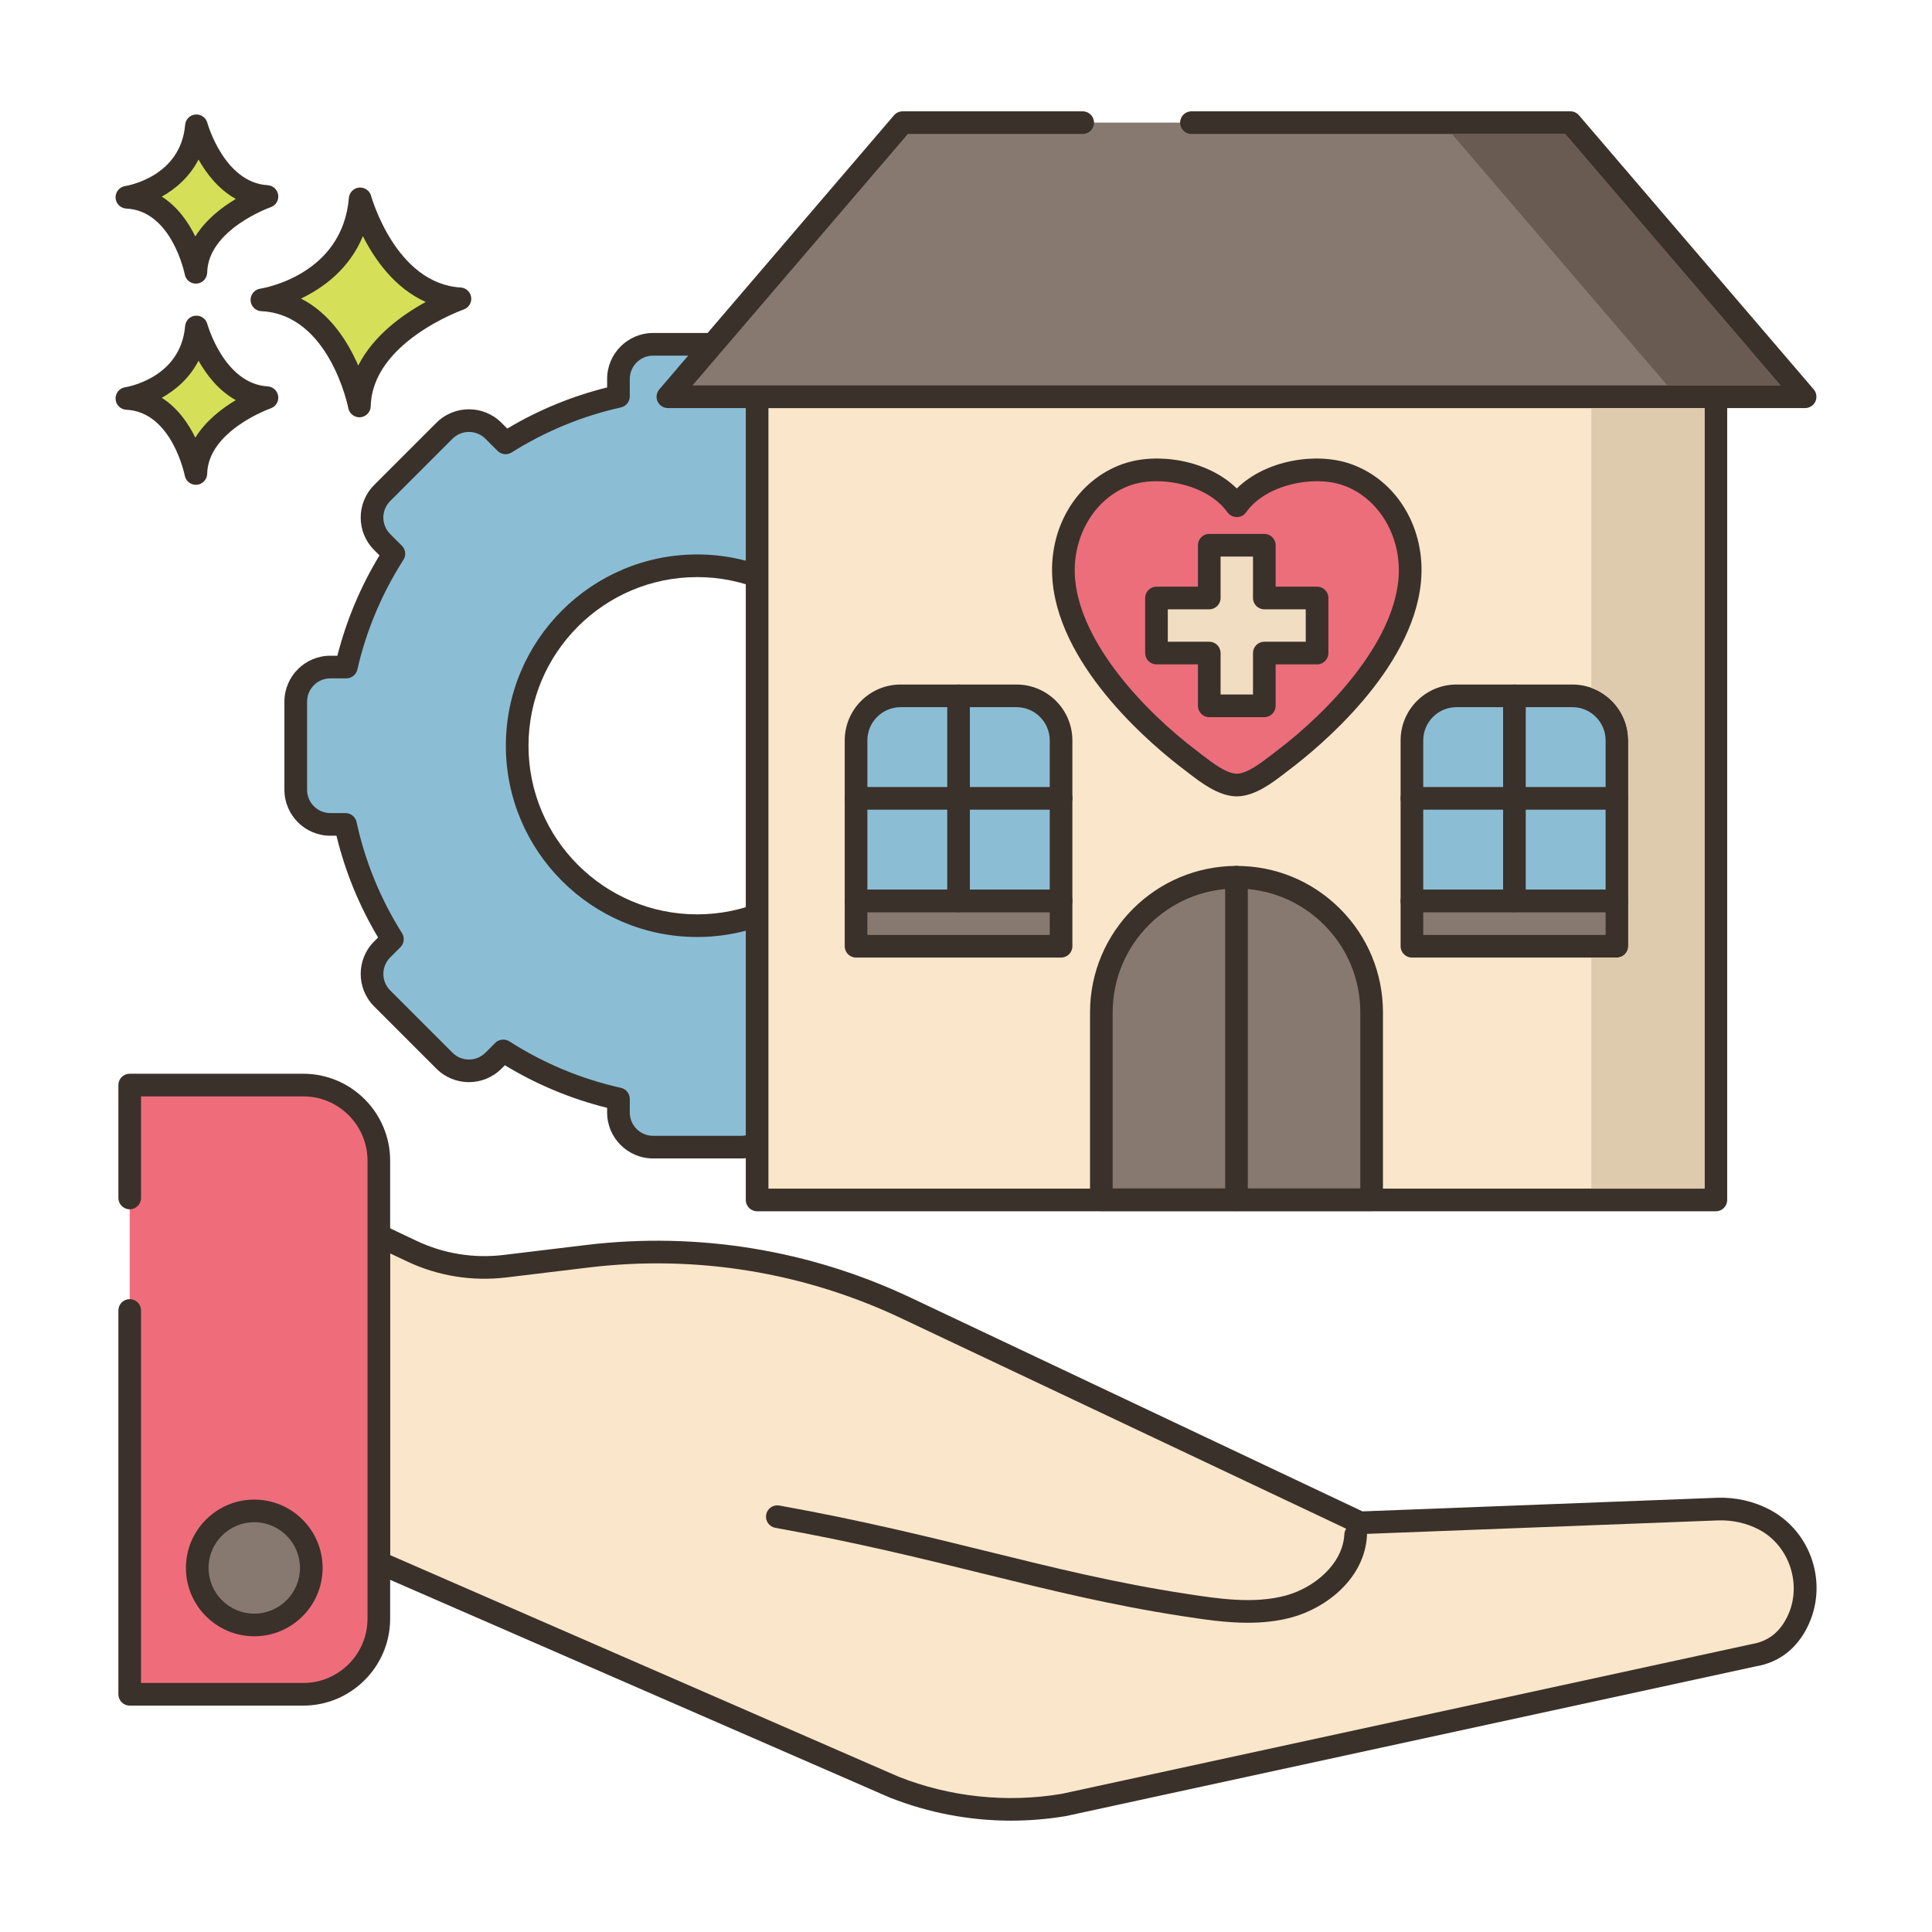 <svg id="Layer_1" height="512" viewBox="0 0 256 256" width="512" xmlns="http://www.w3.org/2000/svg"><g><path d="m140.975 88.387h-2.113c-1.238-5.413-3.397-10.476-6.304-15.014l1.554-1.555c1.791-1.791 1.791-4.695 0-6.486l-8.258-8.258c-1.791-1.791-4.695-1.791-6.486 0l-1.613 1.613c-4.529-2.853-9.57-4.964-14.955-6.165v-2.31c0-2.533-2.053-4.587-4.586-4.587h-11.679c-2.533 0-4.586 2.054-4.586 4.587v2.31c-5.385 1.201-10.427 3.313-14.955 6.165l-1.613-1.613c-1.791-1.791-4.695-1.791-6.486 0l-8.258 8.258c-1.791 1.791-1.791 4.695 0 6.486l1.555 1.555c-2.907 4.537-5.066 9.6-6.304 15.014h-2.113c-2.533 0-4.586 2.053-4.586 4.587v11.679c0 2.533 2.053 4.587 4.586 4.587h2.003c1.191 5.48 3.323 10.609 6.22 15.208l-1.36 1.36c-1.791 1.791-1.791 4.695 0 6.486l8.258 8.258c1.791 1.791 4.695 1.791 6.486 0l1.302-1.302c4.608 2.952 9.758 5.131 15.266 6.359v1.806c0 2.533 2.054 4.586 4.586 4.586h11.679c2.533 0 4.586-2.053 4.586-4.586v-1.806c5.508-1.229 10.658-3.407 15.266-6.359l1.302 1.302c1.791 1.791 4.695 1.791 6.486 0l8.258-8.258c1.791-1.791 1.791-4.695 0-6.486l-1.36-1.36c2.897-4.599 5.029-9.728 6.22-15.208h2.003c2.533 0 4.586-2.053 4.586-4.587v-11.68c-.001-2.533-2.054-4.586-4.587-4.586zm-48.601 34.27c-13.169 0-23.845-10.676-23.845-23.845s10.676-23.845 23.845-23.845 23.845 10.676 23.845 23.845-10.676 23.845-23.845 23.845z" fill="#8bbed5"/><path d="m98.213 153.5h-11.678c-3.356 0-6.087-2.73-6.087-6.086v-.619c-4.783-1.19-9.33-3.084-13.548-5.643l-.46.459c-2.373 2.374-6.234 2.373-8.607 0l-8.258-8.258c-2.373-2.373-2.373-6.234 0-8.607l.524-.524c-2.51-4.207-4.361-8.732-5.517-13.483h-.809c-3.356 0-6.086-2.73-6.086-6.086v-11.68c0-3.356 2.73-6.086 6.086-6.086h.932c1.194-4.689 3.067-9.152 5.582-13.296l-.712-.712c-2.373-2.373-2.373-6.234 0-8.607l8.258-8.258c2.374-2.373 6.234-2.374 8.607 0l.777.776c4.132-2.465 8.573-4.295 13.231-5.455v-1.124c0-3.356 2.731-6.086 6.087-6.086h11.679c3.356 0 6.086 2.731 6.086 6.086v1.124c4.659 1.16 9.099 2.99 13.231 5.455l.777-.777c2.373-2.372 6.234-2.373 8.607 0l8.258 8.259c2.373 2.373 2.373 6.234 0 8.607l-.712.712c2.515 4.144 4.388 8.607 5.582 13.296h.932c3.356 0 6.086 2.73 6.086 6.086v11.679c0 3.356-2.73 6.086-6.086 6.086h-.809c-1.156 4.751-3.008 9.277-5.517 13.483l.524.524c2.373 2.373 2.373 6.234 0 8.607l-8.258 8.258c-2.374 2.374-6.235 2.372-8.607 0l-.459-.459c-4.218 2.559-8.765 4.453-13.548 5.643v.619c-.001 3.357-2.732 6.087-6.088 6.087zm-31.53-15.751c.279 0 .56.078.809.237 4.546 2.912 9.52 4.984 14.784 6.159.686.153 1.173.761 1.173 1.464v1.806c0 1.702 1.385 3.086 3.087 3.086h11.679c1.702 0 3.086-1.385 3.086-3.086v-1.806c0-.703.488-1.311 1.173-1.464 5.264-1.174 10.238-3.246 14.784-6.159.592-.38 1.371-.296 1.87.203l1.302 1.302c1.203 1.203 3.161 1.204 4.365 0l8.258-8.258c1.203-1.204 1.203-3.161 0-4.365l-1.36-1.36c-.496-.495-.582-1.268-.209-1.86 2.859-4.54 4.886-9.495 6.023-14.728.15-.689.76-1.181 1.466-1.181h2.003c1.702 0 3.086-1.385 3.086-3.086v-11.68c0-1.702-1.385-3.086-3.086-3.086h-2.113c-.7 0-1.306-.483-1.462-1.165-1.183-5.171-3.237-10.063-6.105-14.539-.38-.593-.296-1.372.203-1.87l1.555-1.555c1.203-1.204 1.203-3.161 0-4.365l-8.258-8.258c-1.204-1.203-3.162-1.202-4.365 0l-1.613 1.613c-.495.495-1.267.582-1.86.208-4.469-2.814-9.341-4.823-14.482-5.97-.686-.153-1.173-.761-1.173-1.464v-2.311c0-1.702-1.385-3.086-3.086-3.086h-11.682c-1.702 0-3.087 1.385-3.087 3.086v2.311c0 .703-.488 1.311-1.173 1.464-5.141 1.147-10.014 3.156-14.483 5.97-.593.374-1.365.287-1.86-.208l-1.613-1.613c-1.203-1.203-3.162-1.202-4.365 0l-8.258 8.258c-1.203 1.204-1.203 3.161 0 4.365l1.555 1.555c.499.498.583 1.276.203 1.87-2.868 4.477-4.922 9.368-6.106 14.539-.156.682-.763 1.165-1.462 1.165h-2.113c-1.702 0-3.086 1.385-3.086 3.086v11.679c0 1.702 1.385 3.086 3.086 3.086h2.003c.705 0 1.316.492 1.466 1.182 1.137 5.231 3.164 10.186 6.023 14.727.374.592.287 1.365-.208 1.86l-1.36 1.36c-1.203 1.204-1.203 3.161 0 4.365l8.258 8.258c1.202 1.203 3.161 1.203 4.365 0l1.302-1.302c.289-.29.673-.439 1.061-.439zm25.691-13.592c-13.975 0-25.345-11.37-25.345-25.345s11.37-25.345 25.345-25.345 25.345 11.37 25.345 25.345-11.37 25.345-25.345 25.345zm0-47.689c-12.321 0-22.345 10.024-22.345 22.345s10.024 22.345 22.345 22.345 22.345-10.024 22.345-22.345-10.024-22.345-22.345-22.345z" fill="#3a312a"/><path d="m47.724 26.345s3.408 12.659 13.222 13.246c0 0-13.1 4.525-13.321 14.202 0 0-2.578-13.572-12.925-14.059 0 0 12.051-1.825 13.024-13.389z" fill="#d6df58"/><path d="m47.624 55.293c-.713 0-1.335-.506-1.472-1.217-.024-.124-2.494-12.417-11.522-12.842-.771-.037-1.388-.651-1.428-1.421-.039-.77.511-1.445 1.274-1.56.441-.069 10.894-1.817 11.754-12.033.061-.725.634-1.301 1.359-1.367.722-.06 1.392.398 1.583 1.101.032.116 3.259 11.626 11.864 12.141.714.043 1.297.584 1.396 1.293.098.708-.319 1.388-.994 1.623-.121.042-12.118 4.31-12.313 12.819-.018.767-.61 1.396-1.375 1.459-.042.002-.084.004-.126.004zm-7.741-15.73c3.878 1.969 6.23 5.746 7.586 8.877 2.027-4.022 5.942-6.787 8.949-8.427-4.134-1.842-6.783-5.652-8.334-8.723-1.792 4.36-5.27 6.868-8.201 8.273z" fill="#3a312a"/><path d="m26.026 43.325s2.411 8.954 9.352 9.369c0 0-9.266 3.201-9.422 10.045 0 0-1.824-9.6-9.142-9.944-.001.001 8.523-1.291 9.212-9.47z" fill="#d6df58"/><path d="m25.954 64.24c-.713 0-1.337-.507-1.472-1.22-.016-.081-1.704-8.442-7.739-8.726-.771-.037-1.388-.651-1.428-1.421-.04-.771.511-1.445 1.273-1.561.296-.047 7.364-1.243 7.942-8.114.061-.726.635-1.303 1.36-1.368.729-.062 1.392.399 1.582 1.102.021.079 2.228 7.92 7.994 8.265.714.043 1.299.584 1.396 1.293.098.709-.32 1.388-.996 1.622-.081.028-8.282 2.952-8.413 8.662-.018.767-.611 1.397-1.376 1.461-.04.004-.081.005-.123.005zm-4.519-11.528c2.107 1.333 3.524 3.395 4.447 5.28 1.376-2.232 3.515-3.872 5.365-4.972-2.287-1.269-3.884-3.35-4.941-5.224-1.173 2.287-3.014 3.875-4.871 4.916z" fill="#3a312a"/><path d="m26.026 16.668s2.411 8.954 9.352 9.37c0 0-9.266 3.201-9.422 10.045 0 0-1.824-9.6-9.142-9.944-.001-.001 8.523-1.292 9.212-9.471z" fill="#d6df58"/><path d="m25.954 37.583c-.713 0-1.337-.507-1.472-1.22-.016-.081-1.704-8.441-7.739-8.726-.77-.037-1.387-.651-1.427-1.421-.04-.771.511-1.445 1.273-1.561.296-.047 7.364-1.243 7.942-8.114.061-.726.635-1.303 1.36-1.368.729-.063 1.392.4 1.582 1.102.021.079 2.228 7.92 7.994 8.265.714.043 1.299.584 1.396 1.293.098.709-.319 1.388-.996 1.622-.081.028-8.282 2.953-8.413 8.662-.018.767-.611 1.397-1.376 1.461-.041.003-.082.005-.124.005zm-4.519-11.528c2.107 1.333 3.524 3.394 4.447 5.28 1.376-2.232 3.516-3.872 5.365-4.973-2.287-1.27-3.884-3.35-4.941-5.224-1.173 2.287-3.014 3.876-4.871 4.917z" fill="#3a312a"/><path d="m100.322 52.571h127.039v106.429h-127.039z" fill="#fae6ca"/><path d="m227.361 160.5h-127.039c-.829 0-1.5-.671-1.5-1.5v-106.429c0-.829.671-1.5 1.5-1.5h127.039c.829 0 1.5.671 1.5 1.5v106.429c0 .829-.672 1.5-1.5 1.5zm-125.539-3h124.039v-103.429h-124.039z" fill="#3a312a"/><path d="m143.462 16.25h-23.861l-31.105 36.321h150.69l-31.104-36.321h-50.21z" fill="#87796f"/><path d="m239.186 54.071h-150.689c-.585 0-1.118-.341-1.363-.873s-.157-1.158.224-1.603l31.104-36.321c.285-.333.701-.524 1.139-.524h23.861c.829 0 1.5.671 1.5 1.5s-.671 1.5-1.5 1.5h-23.17l-28.536 33.321h144.171l-28.535-33.321h-49.52c-.829 0-1.5-.671-1.5-1.5s.671-1.5 1.5-1.5h50.21c.438 0 .854.191 1.139.524l31.104 36.321c.381.445.468 1.071.224 1.603-.245.532-.777.873-1.363.873z" fill="#3a312a"/><path d="m181.749 134.146v24.827h-35.814v-24.827c0-9.893 8.014-17.907 17.907-17.907 4.946 0 9.42 2 12.663 5.244 3.244 3.243 5.244 7.716 5.244 12.663z" fill="#87796f"/><path d="m181.749 160.473h-35.814c-.829 0-1.5-.671-1.5-1.5v-24.827c0-10.701 8.706-19.407 19.407-19.407 5.186 0 10.06 2.018 13.724 5.683 3.665 3.664 5.683 8.539 5.683 13.724v24.827c0 .828-.672 1.5-1.5 1.5zm-34.314-3h32.814v-23.327c0-4.384-1.706-8.505-4.804-11.603s-7.219-4.804-11.603-4.804c-9.047 0-16.407 7.36-16.407 16.407z" fill="#3a312a"/><path d="m163.841 160.473c-.829 0-1.5-.671-1.5-1.5v-42.734c0-.829.671-1.5 1.5-1.5s1.5.671 1.5 1.5v42.734c0 .828-.671 1.5-1.5 1.5z" fill="#3a312a"/><path clip-rule="evenodd" d="m178.411 62.869c-4.588-1.581-11.543-.058-14.523 4.149-.002.001-.016-.003-.021-.006-2.983-4.202-9.932-5.723-14.518-4.143-5.84 2.012-8.952 8.17-8.377 14.126.899 9.314 9.937 18.584 16.828 23.786 1.573 1.188 3.914 3.198 6.034 3.242h.091c2.12-.045 4.461-2.055 6.034-3.242 6.891-5.203 15.929-14.472 16.828-23.786.576-5.956-2.536-12.114-8.376-14.126z" fill="#eb6e7a" fill-rule="evenodd"/><path d="m163.871 105.523c-.023 0-.045-.001-.068-.001-2.373-.05-4.675-1.826-6.355-3.122l-.551-.422c-3.8-2.87-16.288-13.141-17.417-24.84-.686-7.098 3.172-13.549 9.381-15.688 4.489-1.548 11.16-.521 15.019 3.275 3.858-3.795 10.527-4.822 15.02-3.275 6.208 2.139 10.067 8.59 9.382 15.688-1.13 11.699-13.617 21.97-17.417 24.84l-.551.422c-1.68 1.296-3.982 3.072-6.355 3.122v-.001c-.03.002-.059.002-.088.002zm-10.606-41.759c-1.234 0-2.412.173-3.426.522-4.815 1.659-7.916 6.943-7.373 12.564.804 8.329 8.915 17.205 16.238 22.733l.576.442c1.35 1.042 3.2 2.469 4.585 2.498h.029c1.385-.029 3.234-1.456 4.585-2.498l.576-.442c7.323-5.529 15.435-14.405 16.239-22.733.542-5.621-2.558-10.905-7.373-12.564-3.893-1.34-10.199-.088-12.81 3.598-.12.169-.274.312-.452.419-.562.338-1.299.264-1.789-.171-.085-.075-.161-.16-.227-.253-1.931-2.721-5.879-4.115-9.378-4.115z" fill="#3a312a"/><path d="m113.431 119.368h27.165v6.014h-27.165z" fill="#87796f"/><path d="m140.596 126.882h-27.165c-.829 0-1.5-.671-1.5-1.5v-6.014c0-.829.671-1.5 1.5-1.5h27.165c.829 0 1.5.671 1.5 1.5v6.014c0 .828-.671 1.5-1.5 1.5zm-25.665-3h24.165v-3.014h-24.165z" fill="#3a312a"/><path d="m140.596 119.368h-27.165v-21.259c0-3.262 2.644-5.906 5.906-5.906h15.353c3.262 0 5.906 2.644 5.906 5.906z" fill="#8bbed5"/><g fill="#3a312a"><path d="m140.596 120.868h-27.165c-.829 0-1.5-.671-1.5-1.5v-21.259c0-4.083 3.322-7.406 7.406-7.406h15.352c4.084 0 7.406 3.322 7.406 7.406v21.259c.001.828-.67 1.5-1.499 1.5zm-25.665-3h24.165v-19.759c0-2.429-1.977-4.406-4.406-4.406h-15.352c-2.43 0-4.406 1.977-4.406 4.406v19.759z"/><path d="m140.596 107.286h-27.165c-.829 0-1.5-.671-1.5-1.5s.671-1.5 1.5-1.5h27.165c.829 0 1.5.671 1.5 1.5 0 .828-.671 1.5-1.5 1.5z"/><path d="m127.014 120.868c-.829 0-1.5-.671-1.5-1.5v-27.165c0-.829.671-1.5 1.5-1.5s1.5.671 1.5 1.5v27.165c0 .828-.672 1.5-1.5 1.5z"/></g><path d="m187.087 119.368h27.165v6.014h-27.165z" fill="#87796f"/><path d="m214.251 126.882h-27.165c-.829 0-1.5-.671-1.5-1.5v-6.014c0-.829.671-1.5 1.5-1.5h27.165c.829 0 1.5.671 1.5 1.5v6.014c0 .828-.671 1.5-1.5 1.5zm-25.664-3h24.165v-3.014h-24.165z" fill="#3a312a"/><path d="m214.252 119.368h-27.165v-21.259c0-3.262 2.644-5.906 5.906-5.906h15.353c3.262 0 5.906 2.644 5.906 5.906z" fill="#8bbed5"/><path d="m214.251 120.868h-27.165c-.829 0-1.5-.671-1.5-1.5v-21.259c0-4.083 3.322-7.406 7.406-7.406h15.353c4.083 0 7.406 3.322 7.406 7.406v21.259c0 .828-.671 1.5-1.5 1.5zm-25.664-3h24.165v-19.759c0-2.429-1.977-4.406-4.406-4.406h-15.353c-2.43 0-4.406 1.977-4.406 4.406z" fill="#3a312a"/><path d="m214.251 107.286h-27.165c-.829 0-1.5-.671-1.5-1.5s.671-1.5 1.5-1.5h27.165c.829 0 1.5.671 1.5 1.5 0 .828-.671 1.5-1.5 1.5z" fill="#3a312a"/><path d="m200.669 120.868c-.829 0-1.5-.671-1.5-1.5v-27.165c0-.829.671-1.5 1.5-1.5s1.5.671 1.5 1.5v27.165c0 .828-.671 1.5-1.5 1.5z" fill="#3a312a"/><path d="m174.52 79.237h-6.992v-6.991h-7.295v6.991h-6.992v7.296h6.992v6.991h7.295v-6.991h6.992z" fill="#f1ddc2"/><path d="m167.528 95.024h-7.295c-.829 0-1.5-.671-1.5-1.5v-5.491h-5.492c-.829 0-1.5-.671-1.5-1.5v-7.296c0-.829.671-1.5 1.5-1.5h5.492v-5.491c0-.829.671-1.5 1.5-1.5h7.295c.829 0 1.5.671 1.5 1.5v5.491h5.491c.829 0 1.5.671 1.5 1.5v7.296c0 .829-.671 1.5-1.5 1.5h-5.491v5.491c0 .829-.671 1.5-1.5 1.5zm-5.795-3h4.295v-5.491c0-.829.671-1.5 1.5-1.5h5.491v-4.296h-5.491c-.829 0-1.5-.671-1.5-1.5v-5.491h-4.295v5.491c0 .829-.671 1.5-1.5 1.5h-5.492v4.296h5.492c.829 0 1.5.671 1.5 1.5z" fill="#3a312a"/><path d="m50.193 207.044 23.166 10.091 16.221 7.083 28.87 12.573c7.133 2.82 14.905 3.648 22.476 2.382l91.511-19.856c2.921-.489 4.651-2.294 5.679-4.325 2.47-4.876.514-11.069-4.312-13.626-1.855-.978-3.974-1.479-6.18-1.404l-47.397 1.818-60.209-28.481c-13.125-6.205-27.729-8.574-42.133-6.844l-11.006 1.329c-4.2.501-8.487-.188-12.323-2.006l-4.362-2.069v43.335z" fill="#fae6ca"/><path d="m133.962 241.246c-5.493 0-10.936-1.032-16.064-3.06l-68.305-29.767c-.547-.238-.901-.778-.901-1.375v-43.336c0-.514.264-.993.698-1.268.435-.275.98-.308 1.444-.088l4.363 2.069c3.579 1.696 7.559 2.342 11.502 1.872l11.004-1.329c14.709-1.765 29.562.646 42.954 6.978l59.878 28.324 47.03-1.804c2.422-.08 4.825.463 6.937 1.577 5.595 2.964 7.815 9.976 4.951 15.631-1.445 2.854-3.785 4.627-6.769 5.127l-91.441 19.843c-2.42.404-4.855.606-7.281.606zm-82.269-35.185 67.356 29.355c6.838 2.704 14.335 3.498 21.63 2.278l91.44-19.843c2.132-.359 3.633-1.511 4.658-3.536 2.095-4.136.411-9.459-3.676-11.624-1.647-.869-3.522-1.289-5.427-1.231l-47.391 1.818c-.249.007-.481-.041-.699-.143l-60.21-28.481c-12.879-6.089-27.163-8.409-41.312-6.711l-11.005 1.329c-4.508.539-9.055-.201-13.144-2.139l-2.221-1.053v39.981z" fill="#3a312a"/><path d="m165.354 215.024c-2.951 0-5.863-.446-8.56-.858-9.499-1.453-17.712-3.478-26.408-5.622-8.275-2.04-16.832-4.15-27.656-6.103-.815-.147-1.357-.927-1.21-1.742s.929-1.353 1.742-1.21c10.917 1.969 19.521 4.09 27.842 6.142 8.628 2.127 16.777 4.136 26.143 5.569 4.178.64 8.915 1.363 13.144.212 3.689-1.004 7.534-4.117 7.745-8.124.044-.827.756-1.465 1.577-1.419.827.044 1.462.75 1.419 1.577-.299 5.682-5.369 9.613-9.953 10.861-1.923.524-3.882.717-5.825.717z" fill="#3a312a"/><path d="m17.187 173.641v50.861h22.993c5.532 0 10.017-4.485 10.017-10.017v-60.692c0-5.532-4.485-10.017-10.017-10.017h-22.993v14.96z" fill="#ef6d7a"/><path d="m40.18 226.002h-22.993c-.829 0-1.5-.671-1.5-1.5v-50.861c0-.829.671-1.5 1.5-1.5s1.5.671 1.5 1.5v49.361h21.493c4.696 0 8.517-3.821 8.517-8.517v-60.692c0-4.697-3.821-8.518-8.517-8.518h-21.493v13.46c0 .829-.671 1.5-1.5 1.5s-1.5-.671-1.5-1.5v-14.96c0-.829.671-1.5 1.5-1.5h22.993c6.351 0 11.517 5.167 11.517 11.518v60.692c0 6.35-5.167 11.517-11.517 11.517z" fill="#3a312a"/><path d="m41.248 207.759c0 4.173-3.383 7.557-7.556 7.557s-7.556-3.383-7.556-7.557c0-4.173 3.383-7.556 7.556-7.556s7.556 3.383 7.556 7.556z" fill="#87796f"/><path d="m33.692 216.815c-4.994 0-9.057-4.063-9.057-9.056 0-4.994 4.063-9.056 9.057-9.056s9.056 4.063 9.056 9.056c0 4.994-4.062 9.056-9.056 9.056zm0-15.112c-3.34 0-6.057 2.717-6.057 6.056s2.717 6.056 6.057 6.056c3.339 0 6.056-2.717 6.056-6.056s-2.717-6.056-6.056-6.056z" fill="#3a312a"/><path d="m210.86 54.07v37.07c2.85 1.03 4.89 3.77 4.89 6.97v27.27c0 .83-.67 1.5-1.5 1.5h-3.39v30.62h15v-103.43z" fill="#decaad"/><path d="m235.93 51.07h-15l-28.54-33.32h15z" fill="#695b51"/></g></svg>